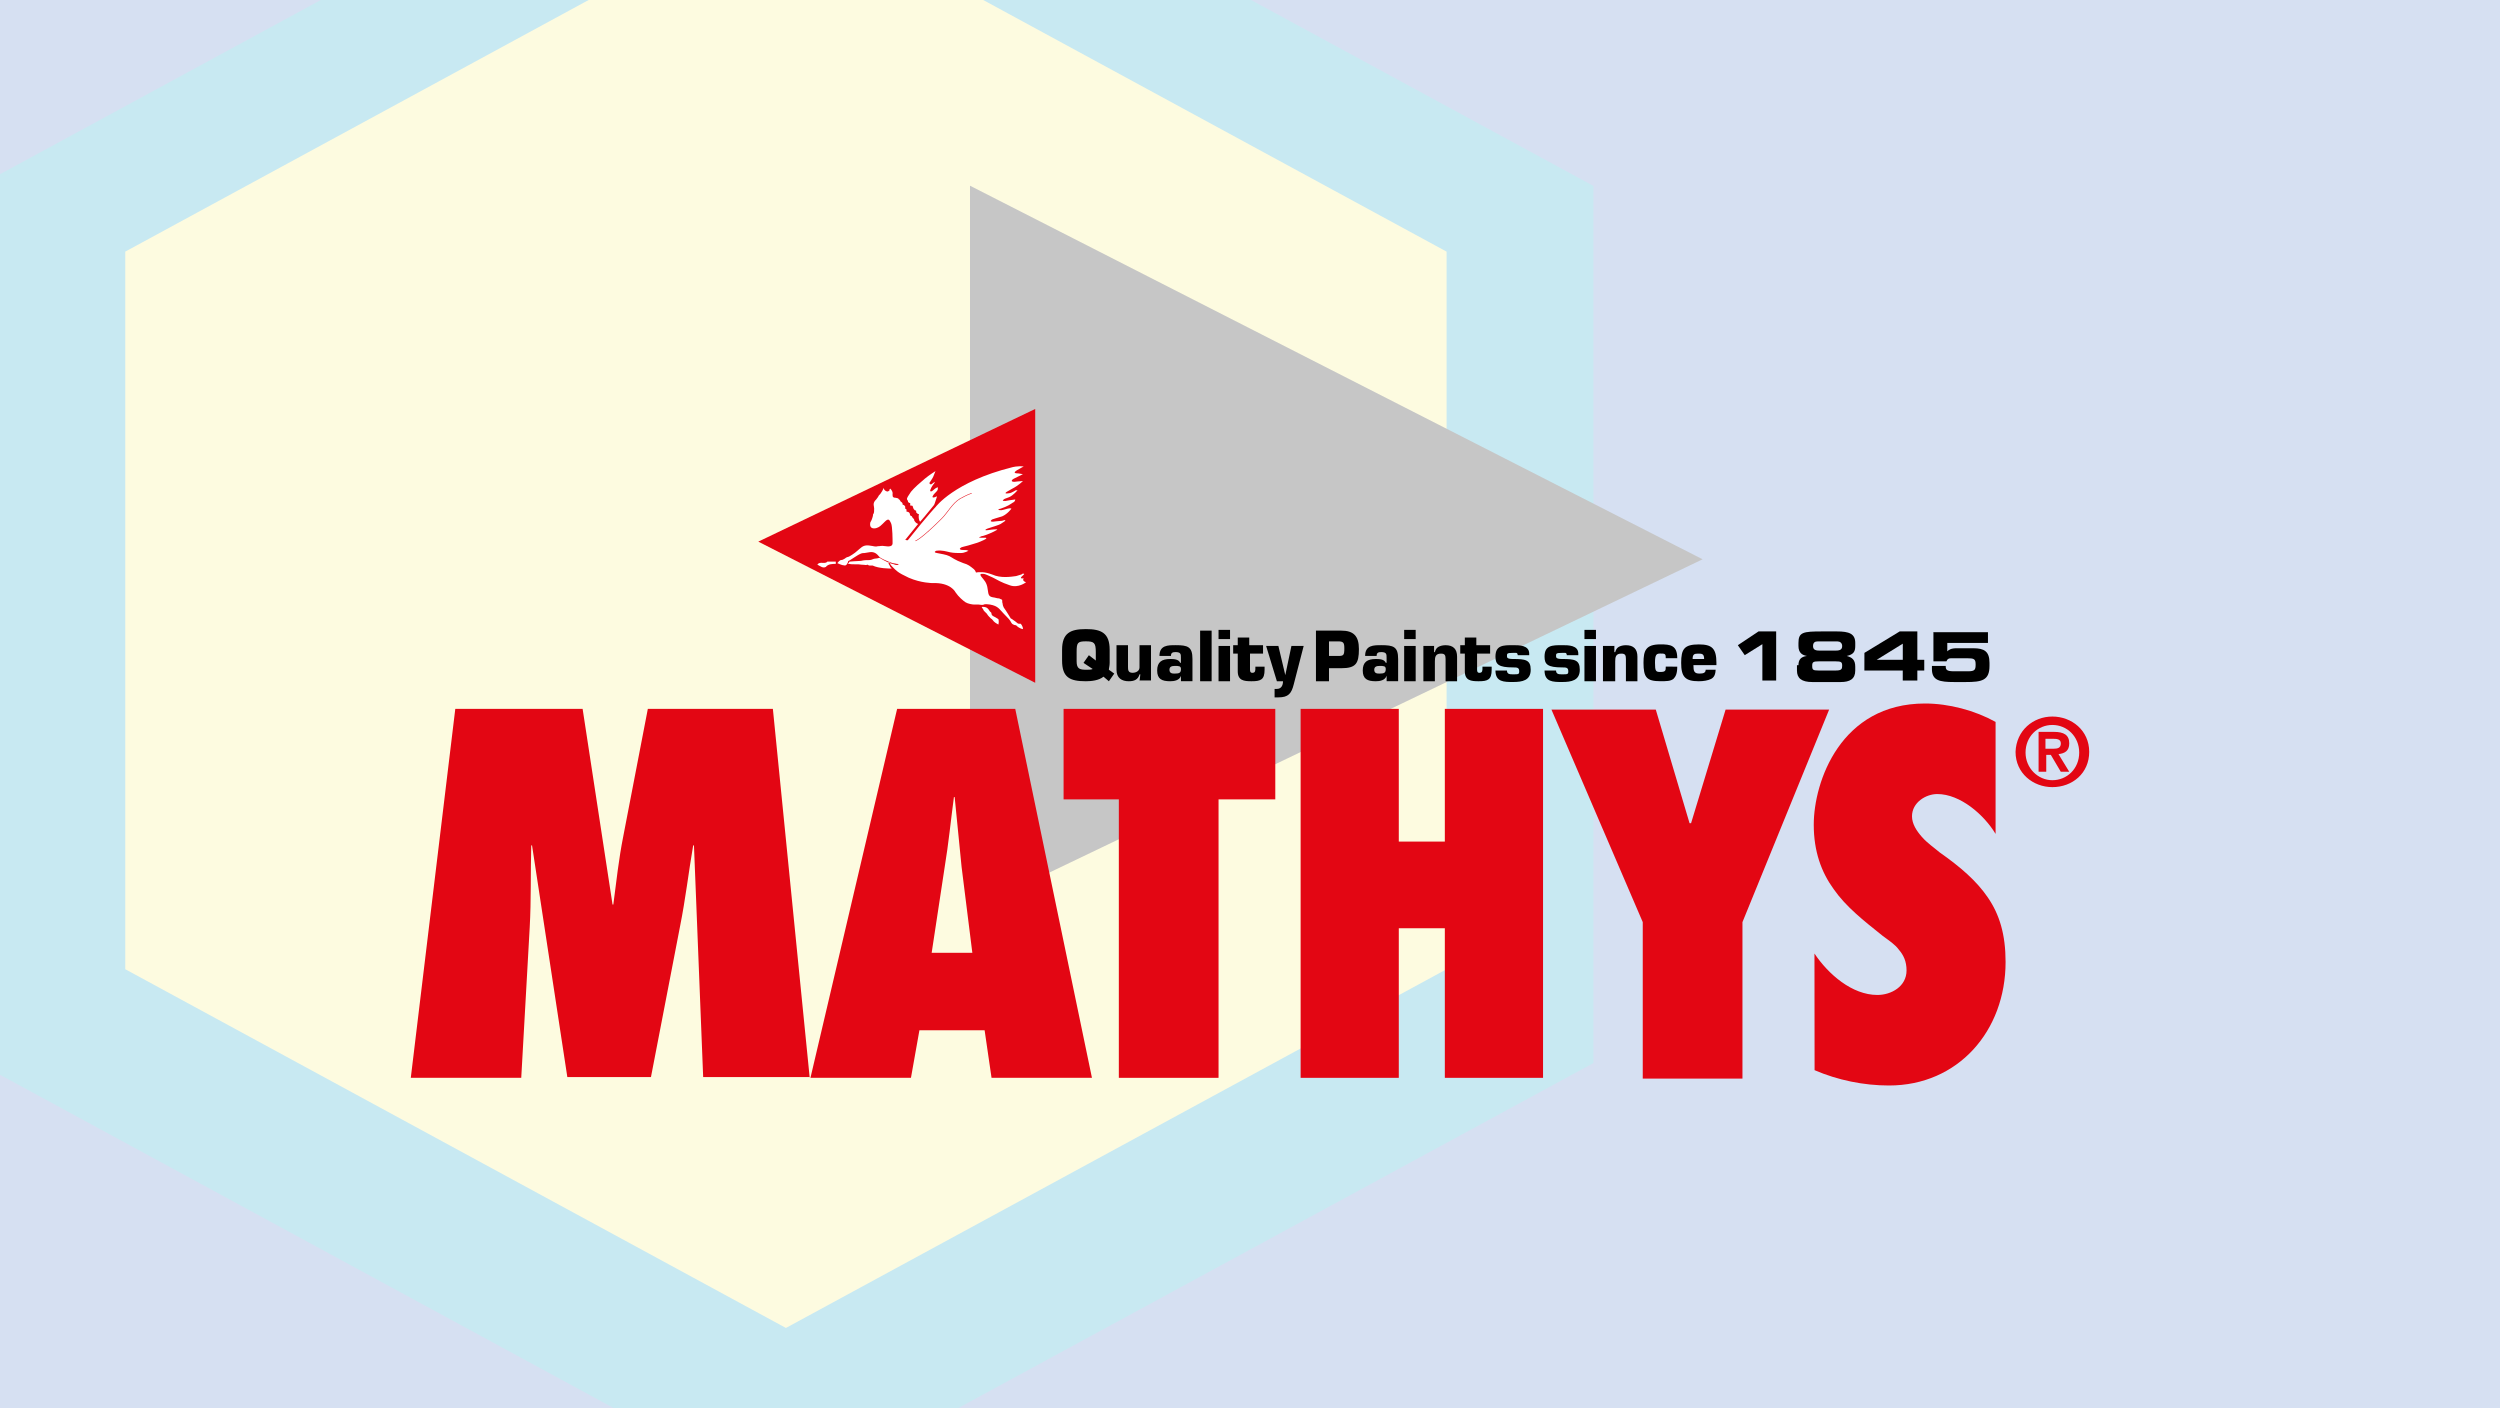 <?xml version="1.0" encoding="utf-8"?>
<!-- Generator: Adobe Illustrator 26.2.1, SVG Export Plug-In . SVG Version: 6.00 Build 0)  -->
<svg version="1.1" id="Layer_1" xmlns="http://www.w3.org/2000/svg" xmlns:xlink="http://www.w3.org/1999/xlink" x="0px" y="0px"
	 viewBox="0 0 600 338" style="enable-background:new 0 0 600 338;" xml:space="preserve">
<style type="text/css">
	.st0{fill:#D6E0F2;}
	.st1{fill:#C8E9F2;}
	.st2{fill:#FDFBE0;}
	.st3{fill:#C6C6C6;}
	.st4{fill:#E30613;}
	.st5{fill:#FFFFFF;}
	.st6{fill:none;stroke:#E30613;stroke-width:0.123;stroke-linecap:round;stroke-linejoin:round;stroke-miterlimit:3.864;}
</style>
<rect class="st0" width="600" height="338"/>
<polygon class="st1" points="382.43,255.13 188.62,360.39 -5.19,255.13 -5.19,44.63 188.62,-60.62 382.43,44.63 "/>
<polygon class="st2" points="347.18,232.61 188.62,318.71 30.06,232.61 30.06,60.39 188.62,-25.71 347.18,60.39 "/>
<g>
	<polygon class="st3" points="408.62,134.23 232.8,218.55 232.8,44.57 	"/>
	<g>
		<path class="st4" d="M435.5,256.84c5.52,2.39,11.78,3.68,17.86,3.68c16.57,0,27.98-13.07,27.98-29.64
			c0-6.63-1.47-11.41-4.24-15.46c-2.76-4.05-6.63-7.37-11.6-10.86c-1.29-1.1-2.94-2.21-4.23-3.68c-1.29-1.47-2.39-3.13-2.39-4.97
			c0-3.31,3.31-5.34,6.07-5.34c5.52,0,11.23,4.97,13.99,9.57v-26.88c-4.97-2.76-11.23-4.42-16.94-4.42
			c-20.25,0-26.7,18.78-26.7,29.09c0,6.44,1.84,11.41,4.78,15.46c2.95,4.24,7.18,7.55,11.78,11.23c1.47,1.1,2.94,2.03,3.87,3.31
			c1.1,1.29,1.84,2.76,1.84,4.97c0,3.87-3.68,5.89-7,5.89c-6.07,0-11.78-4.97-15.1-9.94L435.5,256.84L435.5,256.84L435.5,256.84z"/>
		<path class="st4" d="M194.33,258.68l-8.84-88.55h-30.01l-5.89,30.56c-1.1,5.52-1.66,10.86-2.39,16.39h-0.19l-7.18-46.95h-30.56
			l-10.68,88.55h26.51l2.03-36.08c0.37-6.63,0.19-13.07,0.37-19.7h0.19l8.47,55.6h20.07l7-36.27c1.29-6.44,2.03-12.89,3.13-19.33
			h0.19l2.21,55.6h25.59L194.33,258.68L194.33,258.68L194.33,258.68z"/>
		<path class="st4" d="M223.6,228.67l3.13-20.62c0.92-5.52,1.47-11.23,2.21-16.75h0.18c0.55,5.52,1.1,11.23,1.66,16.75l2.58,20.62
			L223.6,228.67L223.6,228.67z M262.07,258.68l-18.41-88.55h-28.35l-20.8,88.55h24.12l2.03-11.41h15.65l1.66,11.41H262.07z"/>
		<polygon class="st4" points="292.45,258.68 292.45,191.85 306.07,191.85 306.07,170.13 255.26,170.13 255.26,191.85 
			268.52,191.85 268.52,258.68 		"/>
		<polygon class="st4" points="370.33,258.68 370.33,170.13 346.76,170.13 346.76,201.98 335.71,201.98 335.71,170.13 
			312.15,170.13 312.15,258.68 335.71,258.68 335.71,222.78 346.76,222.78 346.76,258.68 		"/>
		<polygon class="st4" points="418.19,258.86 418.19,221.31 438.99,170.31 414.14,170.31 405.86,197.56 405.49,197.56 
			397.39,170.31 372.35,170.31 394.26,221.31 394.26,258.86 		"/>
		<path class="st4" d="M491.1,179.7h1.66c1.1,0,1.84-0.19,1.84-1.29s-1.1-1.1-2.03-1.1h-1.66v2.39H491.1z M489.26,175.65h3.68
			c2.39,0,3.68,0.74,3.68,2.76c0,1.84-1.1,2.4-2.58,2.58l2.58,4.23h-2.03l-2.39-4.05h-1.1v4.05h-1.84L489.26,175.65L489.26,175.65z
			 M492.57,187.25c3.5,0,6.44-2.76,6.44-6.63c0-3.87-2.94-6.63-6.44-6.63c-3.5,0-6.44,2.76-6.44,6.63
			C486.13,184.31,489.07,187.25,492.57,187.25 M492.57,171.97c4.6,0,8.84,3.31,8.84,8.47c0,5.15-4.05,8.47-8.84,8.47
			c-4.6,0-8.84-3.31-8.84-8.47C483.92,175.29,487.97,171.97,492.57,171.97"/>
	</g>
	<g>
		<g>
			<g>
				<path d="M264.84,162.4c-1.1,0.92-2.95,1.1-4.23,1.1c-3.87,0-5.71-0.92-5.71-4.97v-2.58c0-4.05,2.03-4.97,5.71-4.97
					c3.68,0,5.71,0.92,5.71,4.97v3.13c0,0.74-0.19,1.29-0.19,1.66l1.29,0.92l-1.29,1.84L264.84,162.4z M262.99,158.53v-2.03
					c0-2.21-0.37-2.58-2.39-2.58s-2.21,0.37-2.21,2.58v2.21c0,1.84,0.74,2.03,2.39,2.03c0.55,0,1.1,0,1.47-0.18l-2.21-1.47
					l1.29-1.84L262.99,158.53z"/>
				<path d="M273.49,163.5l0.19-1.66h-0.19c-0.37,1.29-1.29,1.66-2.58,1.66c-1.66,0-2.95-0.74-2.95-2.76v-5.89h2.76V160
					c0,0.74,0,1.47,1.1,1.47c0.74,0,1.66-0.37,1.66-1.29v-5.34h2.76v8.47h-2.76L273.49,163.5L273.49,163.5z"/>
				<path d="M283.43,162.21L283.43,162.21c-0.37,1.1-1.66,1.29-2.58,1.29c-2.03,0-3.13-0.55-3.13-2.58c0-2.03,1.1-2.76,3.13-2.76
					c0.74,0,2.03,0,2.39,0.92h0.18v-1.29c0-0.74,0-1.29-1.29-1.29c-0.74,0-1.1,0.18-1.1,0.92h-2.76c0-2.58,2.03-2.58,3.87-2.58
					c2.94,0,4.05,0.37,4.05,3.31v5.34h-2.76L283.43,162.21L283.43,162.21z M280.67,160.74c0,0.92,0.74,0.92,1.29,0.92
					c1.1,0,1.47-0.19,1.47-1.1c0-0.74-0.55-0.74-1.47-0.74C281.22,159.82,280.67,160,280.67,160.74z"/>
				<path d="M290.79,163.5h-2.76v-12.15h2.76V163.5z"/>
				<path d="M295.21,153.38h-2.76v-2.21h2.76V153.38z M295.21,163.5h-2.76v-8.47h2.76V163.5z"/>
				<path d="M303.31,156.87H300v3.87c0,0.55,0.19,0.74,0.55,0.74c0.74,0,0.74-0.55,0.74-1.1V160h2.21v0.74
					c0,2.39-0.92,2.76-3.13,2.76c-1.84,0-3.31-0.18-3.31-2.39v-4.24h-1.1v-2.02h1.1v-1.84h2.76v1.84h3.31v2.02H303.31z"/>
				<path d="M310.5,164.24c-0.55,2.21-1.29,3.13-3.68,3.13c-0.37,0-0.55,0-0.92,0v-2.03c0.19,0,0.37,0,0.55,0
					c1.1,0,1.47-0.92,1.47-1.84h-1.47l-2.58-8.47h2.94l1.66,7l0,0l1.47-7h2.94L310.5,164.24z"/>
				<path d="M315.83,163.5v-12.15h6.08c2.94,0,4.23,1.29,4.23,4.42c0,3.5-0.74,4.6-4.23,4.6h-2.95v3.13H315.83z M321.17,157.43
					c1.29,0,1.47-0.18,1.47-1.84c0-1.29-0.19-1.66-1.47-1.66h-2.21v3.5H321.17z"/>
				<path d="M332.77,162.21L332.77,162.21c-0.37,1.1-1.66,1.29-2.58,1.29c-2.03,0-3.13-0.55-3.13-2.58c0-2.03,1.1-2.76,3.13-2.76
					c0.74,0,2.03,0,2.4,0.92h0.19v-1.29c0-0.74,0-1.29-1.29-1.29c-0.74,0-1.1,0.18-1.1,0.92h-2.76c0-2.58,2.02-2.58,3.87-2.58
					c2.94,0,4.05,0.37,4.05,3.31v5.34h-2.76V162.21z M329.82,160.74c0,0.92,0.74,0.92,1.29,0.92c1.1,0,1.47-0.19,1.47-1.1
					c0-0.74-0.55-0.74-1.47-0.74C330.37,159.82,329.82,160,329.82,160.74z"/>
				<path d="M339.77,153.38H337v-2.21h2.76V153.38z M339.77,163.5H337v-8.47h2.76V163.5z"/>
				<path d="M344.18,154.85v1.66h0.18c0.19-0.74,0.55-1.1,0.92-1.29c0.37-0.19,0.92-0.37,1.66-0.37c1.84,0,2.76,0.92,2.76,2.76v5.89
					h-2.76v-5.34c0-0.92-0.19-1.29-1.1-1.29c-1.29,0-1.47,0.74-1.47,1.84v4.79h-2.76v-8.47h2.58L344.18,154.85L344.18,154.85z"/>
				<path d="M357.81,156.87h-3.31v3.87c0,0.55,0.19,0.74,0.55,0.74c0.74,0,0.74-0.55,0.74-1.1V160h2.21v0.74
					c0,2.39-0.92,2.76-3.13,2.76c-1.84,0-3.31-0.18-3.31-2.39v-4.24h-1.1v-2.02h1.1v-1.84h2.76v1.84h3.31v2.02H357.81z"/>
				<path d="M364.25,157.24c0-0.37-0.19-0.55-0.37-0.55c-0.19,0-0.55,0-0.74,0c-1.47,0-1.47,0.18-1.47,0.73c0,0.37,0,0.74,1.47,0.74
					c2.94,0,4.23,0.19,4.23,2.58c0,2.58-2.03,2.94-4.23,2.94c-2.21,0-4.23,0-4.23-2.76h2.76c0,0.92,0.74,0.92,1.47,0.92
					c1.29,0,1.47,0,1.47-0.74c0-0.92-0.55-0.92-1.47-0.92c-3.5,0-4.23-0.74-4.23-2.58c0-2.76,1.84-2.76,4.23-2.76
					c1.47,0,3.87,0,3.87,2.03v0.37L364.25,157.24L364.25,157.24z"/>
				<path d="M376.03,157.24c0-0.37-0.19-0.55-0.37-0.55c-0.19,0-0.55,0-0.74,0c-1.47,0-1.47,0.18-1.47,0.73c0,0.37,0,0.74,1.47,0.74
					c2.95,0,4.23,0.19,4.23,2.58c0,2.58-2.03,2.94-4.23,2.94s-4.23,0-4.23-2.76h2.76c0,0.92,0.74,0.92,1.47,0.92
					c1.29,0,1.47,0,1.47-0.74c0-0.92-0.55-0.92-1.47-0.92c-3.5,0-4.23-0.74-4.23-2.58c0-2.76,1.84-2.76,4.23-2.76
					c1.47,0,3.87,0,3.87,2.03v0.37L376.03,157.24L376.03,157.24z"/>
				<path d="M383.03,153.38h-2.76v-2.21h2.76V153.38z M383.03,163.5h-2.76v-8.47h2.76V163.5z"/>
				<path d="M387.45,154.85v1.66h0.19c0.19-0.74,0.55-1.1,0.92-1.29c0.37-0.19,0.92-0.37,1.66-0.37c1.84,0,2.76,0.92,2.76,2.76v5.89
					h-2.76v-5.34c0-0.92-0.19-1.29-1.1-1.29c-1.29,0-1.47,0.74-1.47,1.84v4.79h-2.94v-8.47h2.76L387.45,154.85L387.45,154.85
					L387.45,154.85z"/>
				<path d="M402.54,160c0,1.66-0.37,2.39-0.92,2.94c-0.74,0.55-1.66,0.55-3.13,0.55c-3.31,0-4.05-0.92-4.05-4.42
					c0-2.94,0.55-4.42,4.05-4.42c2.39,0,4.05,0.19,4.05,3.31h-2.76c0-0.37,0-0.74-0.19-0.92c-0.19-0.19-0.55-0.19-1.1-0.19
					c-0.92,0-1.29,0.19-1.29,2.21c0,2.03,0.19,2.21,1.29,2.21c1.29,0,1.29-0.37,1.29-1.29L402.54,160L402.54,160z"/>
				<path d="M411.75,160.56c0,1.29-0.37,2.02-1.1,2.39c-0.74,0.37-1.84,0.55-2.94,0.55c-3.31,0-4.23-1.1-4.23-4.42
					c0-3.31,0.74-4.42,4.23-4.42c3.13,0,4.23,0.92,4.23,4.42v0.55h-5.52c0,1.47,0.19,2.03,1.47,2.03c0.92,0,1.47-0.19,1.47-0.92
					h2.39L411.75,160.56L411.75,160.56z M408.99,158.16c0-1.29-0.55-1.29-1.47-1.29c-0.92,0-1.29,0.19-1.29,1.29H408.99z"/>
			</g>
			<g>
				<path d="M423.16,154.48l-4.42,2.76l-1.66-2.39l4.97-3.31h4.23v11.78h-3.31v-8.84H423.16z"/>
				<path d="M431.63,159.64c0-1.29,0.55-2.03,2.03-2.21l0,0c-1.1-0.18-2.03-0.74-2.03-2.39v-0.74c0-2.58,1.1-2.76,5.71-2.76h3.5
					c2.94,0,4.42,0.55,4.42,2.76v0.74c0,1.29-0.37,2.03-2.03,2.39l0,0c1.29,0.37,2.03,0.92,2.03,2.58v0.92
					c0,2.03-1.29,2.76-3.5,2.76h-6.81c-2.58,0-3.68-0.92-3.68-2.76v-1.29L431.63,159.64L431.63,159.64z M440.65,160.92
					c1.29,0,1.47-0.37,1.47-1.1c0-0.92-0.18-1.1-1.66-1.1h-3.87c-1.47,0-1.66,0.19-1.66,1.1c0,0.92,0.19,1.1,1.47,1.1H440.65z
					 M440.65,156.14c1.1,0,1.47-0.37,1.47-1.1c0-0.74-0.55-1.1-1.1-1.1h-4.79c-0.55,0-1.1,0.19-1.1,1.1c0,0.74,0.37,1.1,1.47,1.1
					H440.65z"/>
				<path d="M447.46,156.69l8.47-5.15h4.23v6.81h1.66v2.58h-1.66v2.39h-3.5v-2.39h-9.21L447.46,156.69L447.46,156.69z
					 M450.41,158.35L450.41,158.35h6.26v-3.87L450.41,158.35z"/>
				<path d="M464.22,151.72h12.89v2.58h-9.76v2.02c0.37-0.37,0.92-0.74,2.21-0.74h4.05c2.58,0,3.87,0.74,3.87,3.5v0.74
					c0,3.5-1.84,3.87-5.71,3.87H469c-3.5,0-5.34-0.37-5.34-3.13v-0.74h3.31c0,0.92,0.19,1.29,2.03,1.29h3.31
					c1.66,0,1.84-0.37,1.84-1.66c0-1.29-0.37-1.47-2.03-1.47h-3.87c-0.55,0-0.92,0.19-1.1,0.74h-3.13v-7H464.22z"/>
			</g>
		</g>
	</g>
	<polygon class="st4" points="181.99,129.99 248.45,98.15 248.45,163.87 	"/>
	<path class="st5" d="M217.89,129.63c5.15-6.44,6.63-7.92,6.63-7.92s4.42-6.08,18.41-9.57c0,0,1.29-0.37,2.76-0.18
		c0,0-0.74,0.37-1.66,0.92c-0.55,0.37-0.92,0.74,0.37,0.74c1.1,0,0,0,0,0l1.1,0.18c0,0-1.84,0.92-2.21,1.1
		c-0.37,0.19-0.92,0.74,0.19,0.74c0,0,1.47-0.19,2.03-0.19c0,0-1.1,1.1-2.58,1.84l-1.29,0.74c0,0-0.92,0.55,0.37,0.37
		c0.55,0,1.1-0.37,1.47-0.55c0.18-0.19,0.37-0.19,0.74-0.19c0,0-1.1,1.29-2.03,1.66c-0.92,0.37-1.1,0.37-1.29,0.55
		c-0.18,0.18-0.55,0.37,0.37,0.37c0.92-0.18,1.1-0.18,2.39-0.37c0,0,0,0.55-0.55,0.74c-0.55,0.37-1.29,0.92-2.95,1.47
		c-0.18,0-1.29,0.37,0.19,0.37c0,0,0.92-0.19,1.47-0.37c0.74-0.19,0.92,0,0.92,0s-0.92,1.29-2.21,1.84
		c-1.29,0.37-2.39,0.74-2.39,0.74s-0.92,0.55,0.18,0.55c0,0,1.47-0.19,1.84-0.19c0.37,0,0.19,0,0.92-0.19
		c0.74,0-0.74,0.74-0.92,0.92c-0.18,0.18-2.58,0.92-3.13,1.1c-0.55,0.19-0.92,0.55,0.19,0.37c1.1-0.18,1.84-0.18,1.84-0.18
		c0.37,0,0.55,0-0.55,0.55c-1.1,0.55-2.58,1.1-2.94,1.1c-0.37,0.19-1.1,0.37,0,0.37c1.1,0,0.92,0,0.92,0s0.74,0-0.37,0.55
		c-1.1,0.55-2.39,0.92-3.68,1.29c-1.29,0.37-1.66,0.37-1.84,0.55c-0.37,0.19-0.37,0.55,0.55,0.55c1.1,0,0.55,0,1.29,0.18
		c0,0-0.92,0.55-1.84,0.55c-0.74,0-1.66,0-2.58-0.18c-0.92-0.19-1.84-0.55-3.31-0.37c0,0-0.92,0.37,0.18,0.55
		c0.92,0.19,2.21,0.37,2.95,0.74c0.74,0.37,1.29,0.92,3.31,1.66c1.29,0.37,1.66,0.74,2.58,1.47c0.74,0.74,0.19,0.92,0.92,0.74
		c0.74,0,1.47-0.19,3.5,0.55c2.03,0.92,4.42,0.55,5.71,0.37c1.1-0.37,1.47-0.37,1.47-0.55c0,0,0.92-0.19,0.18,0.37
		c-0.55,0.55-0.37,0.37-0.37,0.37s-0.37,0.37,0.19,0.37h0.37c0,0-0.55,0.55,0.55,0.92c0,0-1.84,1.47-3.87,0.74
		c-2.21-0.74-2.95-1.29-4.05-1.84c-1.29-0.55-1.84-0.92-2.39-0.92c-0.55,0-0.92,0-0.37,0.74c0.55,0.74,1.29,1.29,1.47,2.94
		c0.19,1.65,0.37,1.84,1.66,2.02c1.29,0.37,0.74,0,1.47,0.37c0.37,0.19,0.37,0,0.37,0.74c0.19,0.55,0,0.55,0.37,1.29
		c0.55,0.74,1.66,2.58,1.66,2.58s0.37,0.19,1.1,0.74c0.73,0.55,0.55,0.55,0.92,0.55c0.37,0,0.37,0,0.37,0s0.55,0.55,0.55,1.29
		c0,0-0.74,0-1.66-0.92c0,0-0.74,0-1.1-0.55c-0.37-0.74-0.74-1.1-1.84-2.21c-1.1-1.1-1.29-1.84-3.31-2.21c-1.29-0.19-1.47,0-1.47,0
		s-0.19,0.19-1.29,0c0,0-0.74,0-1.1,0c-0.37,0-1.47-0.19-2.03-0.55c-0.55-0.37-1.66-1.29-2.39-2.39c0,0-1.1-2.39-5.52-2.21
		c0,0-2.76,0-5.71-1.29c-2.76-1.29-2.94-1.66-3.87-2.58c-0.55-0.55-0.74-0.92-0.74-1.1c0-0.37-0.37-0.19-0.19,0.37
		c0.19,0.37,0.37,0.55,0.37,0.74c0.18,0.19,0.55,0.37,0.18,0.37c-0.37,0-2.95,0-4.42-0.73c0,0-0.37,0-0.74,0s-0.19-0.19-0.55-0.19
		c-0.37,0.19-0.37,0-1.29,0c-0.92-0.19-2.39,0-2.95-0.19h-0.37l0.37-0.55c0,0,2.03-0.18,2.76-0.18c0.74-0.19,1.29-0.19,2.03-0.19
		c0.55,0,0.92-0.37,1.47-0.37c0.37,0,0.92-0.19,0.92-0.19c0.55,0.37,1.29,0.74,2.03,1.1c0.74,0.37,1.29,0.37,1.66,0.55
		c0.37,0.19,0.92,0,0.92,0s0-0.19-0.55-0.19c-0.55-0.18-0.55,0-1.47-0.37c-0.92-0.37-2.39-0.92-2.76-1.47
		c-0.74-0.92-1.47-1.1-2.39-0.92c-0.92,0.19-1.29,0.19-1.47,0.19s-0.74,0.18-1.84,0.92c-1.1,0.74-1.47,0.92-1.47,0.92
		s-0.19,0-0.19,0.19s-0.37,1.1-0.92,0.92c-0.55,0-1.66-0.55-1.66-0.55s0.55-0.74,0.92-0.74c0.37,0,0.55-0.19,0.92-0.37
		c0.19-0.19,0.55-0.37,0.74-0.37c0.19,0,1.66-0.92,2.21-1.47c0.74-0.55,1.29-1.47,2.76-1.29c1.47,0.18,1.47,0.37,2.21,0.18
		c0.74,0,0.55-0.18,1.84,0c1.29,0.19,1.66-0.18,1.66-0.74c0-0.55,0-4.05-0.37-4.79c-0.37-0.74-0.55-1.29-1.47-0.37
		c-0.92,0.92-1.29,1.29-1.84,1.47c-0.37,0.19-2.03,0.55-1.66-1.29c0,0,0.37-0.55,0.55-1.29c0.18-0.55,0-0.55,0.18-0.74
		c0.19-0.19,0.19-0.74,0.19-1.29c0-0.55-0.37-1.1,0.18-1.84c0.55-0.55,0.55-0.74,0.74-0.92c0.18-0.37,0.18-0.37,0.55-0.74
		c0.19-0.37,0.74-0.92,0.74-1.47c0,0,0.19,0.55,0.55,0.74c0.37,0.19,0.55,0.19,0.74,0c0.19,0,0.19-0.19,0.19-0.37
		c0.19-0.18,0.19-0.18,0.19-0.18s0.55,0.55,0.55,1.1s-0.19,1.1,0.74,1.1c0.92,0.19,0.55,0.19,0.74,0.37c0.19,0,0.19,0.18,0.37,0.37
		c0,0.18,0.19,0.18,0.37,0.37c0.19,0.19,0.19,0.37,0.19,0.55c0,0,0.37,0,0.55,0.37c0.18,0.19,0,0.37,0,0.55c0,0,0.37,0,0.37,0.37
		c0,0.19,0,0.37,0,0.37s0.55,0,0.74,0.37c0.18,0.37,0,0.37,0.19,0.55c0.19,0.19,0.37,0.19,0.37,0.19s0,0.18,0.19,0.37
		c0.18,0.19,0.37,0.37,0.37,0.55c0,0.18,0,0.18,0.19,0.37c0.19,0.37,0.74,0.55,0.74,0.55l-3.13,3.87
		C217.71,129.44,217.34,129.81,217.89,129.63"/>
	<path class="st5" d="M220.84,125.21c0,0,2.21-2.58,2.76-3.31c0.55-0.74,0.55-0.55,0.74-1.1c0.19-0.55,0.55-1.66,0.55-1.66
		s-0.18,0-0.55,0.18c-0.19,0.18-0.55,0-0.55,0s0-0.37,0.55-0.92c0.55-0.55,0.74-0.74,0.74-1.1c0-0.37,0-0.37,0-0.37
		s-0.55,0.19-0.92,0.55c-0.37,0.37-0.92,0.74-0.92,0.18c0.19-0.37,0.19-0.55,0.55-1.1c0.19-0.37,0.55-0.55,0.55-0.92
		c0,0-0.55,0.37-0.74,0.55c-0.37,0.19-0.74-0.19-0.37-0.55c0.37-0.55,0.74-1.1,0.92-1.66c0.19-0.55,0.37-0.92,0.37-0.92
		s-1.47,0.92-2.58,1.84c-1.1,0.92-2.58,2.21-3.31,3.13c-0.55,0.92-1.1,1.47-0.92,1.84c0,0.37,0-0.19,0.19,0.37
		c0,0.19,0,0.19,0.18,0.37c0.19,0.19,0.37,0,0.37,0.19c0,0.19,0,0.37,0,0.37s-0.19,0.19,0.37,0.19c0.37,0,0.19,0.37,0.37,0.55
		c0,0.19,0.19,0.37,0.37,0.55c0.19,0,0.37,0.19,0.37,0.19s-0.18,0.19,0,0.37c0.19,0.19,0.37,0.37,0.55,0.37c0.18,0,0,0.19,0,0.37
		C220.47,125.02,220.84,125.21,220.84,125.21"/>
	<path class="st5" d="M235.75,145.65c0.37,0,0.92,0,1.29,0.37c0.37,0.37,0.37,0.55,0.55,0.74c0.18,0.19,0.37,0.19,0.37,0.55
		c0,0.37,0.37,0.55,0.74,0.74c0.37,0.19,0.92,0.55,0.92,0.55s0.18,0.55,0,1.29c0,0-0.74-0.37-1.1-0.74
		c-0.19-0.19-0.37-0.55-0.74-0.74c-0.37-0.37-0.74-0.74-0.92-1.1c-0.37-0.37-0.55-0.55-0.74-0.74
		C235.93,146.01,235.38,145.65,235.75,145.65"/>
	<path class="st5" d="M200.59,134.78c0,0.19,0,0.74,0,0.55c-0.74,0-1.84,0-2.39,0.74c-0.74,0.37-1.29-0.19-2.03-0.55
		c0.55-0.92,1.84,0,2.39-0.74H200.59z"/>
	<path class="st6" d="M219.73,129.81c0,0,1.29-0.37,6.26-5.34c1.47-1.47,2.58-3.68,4.42-4.79c0.74-0.37,1.66-0.92,2.76-1.29"/>
</g>
</svg>
